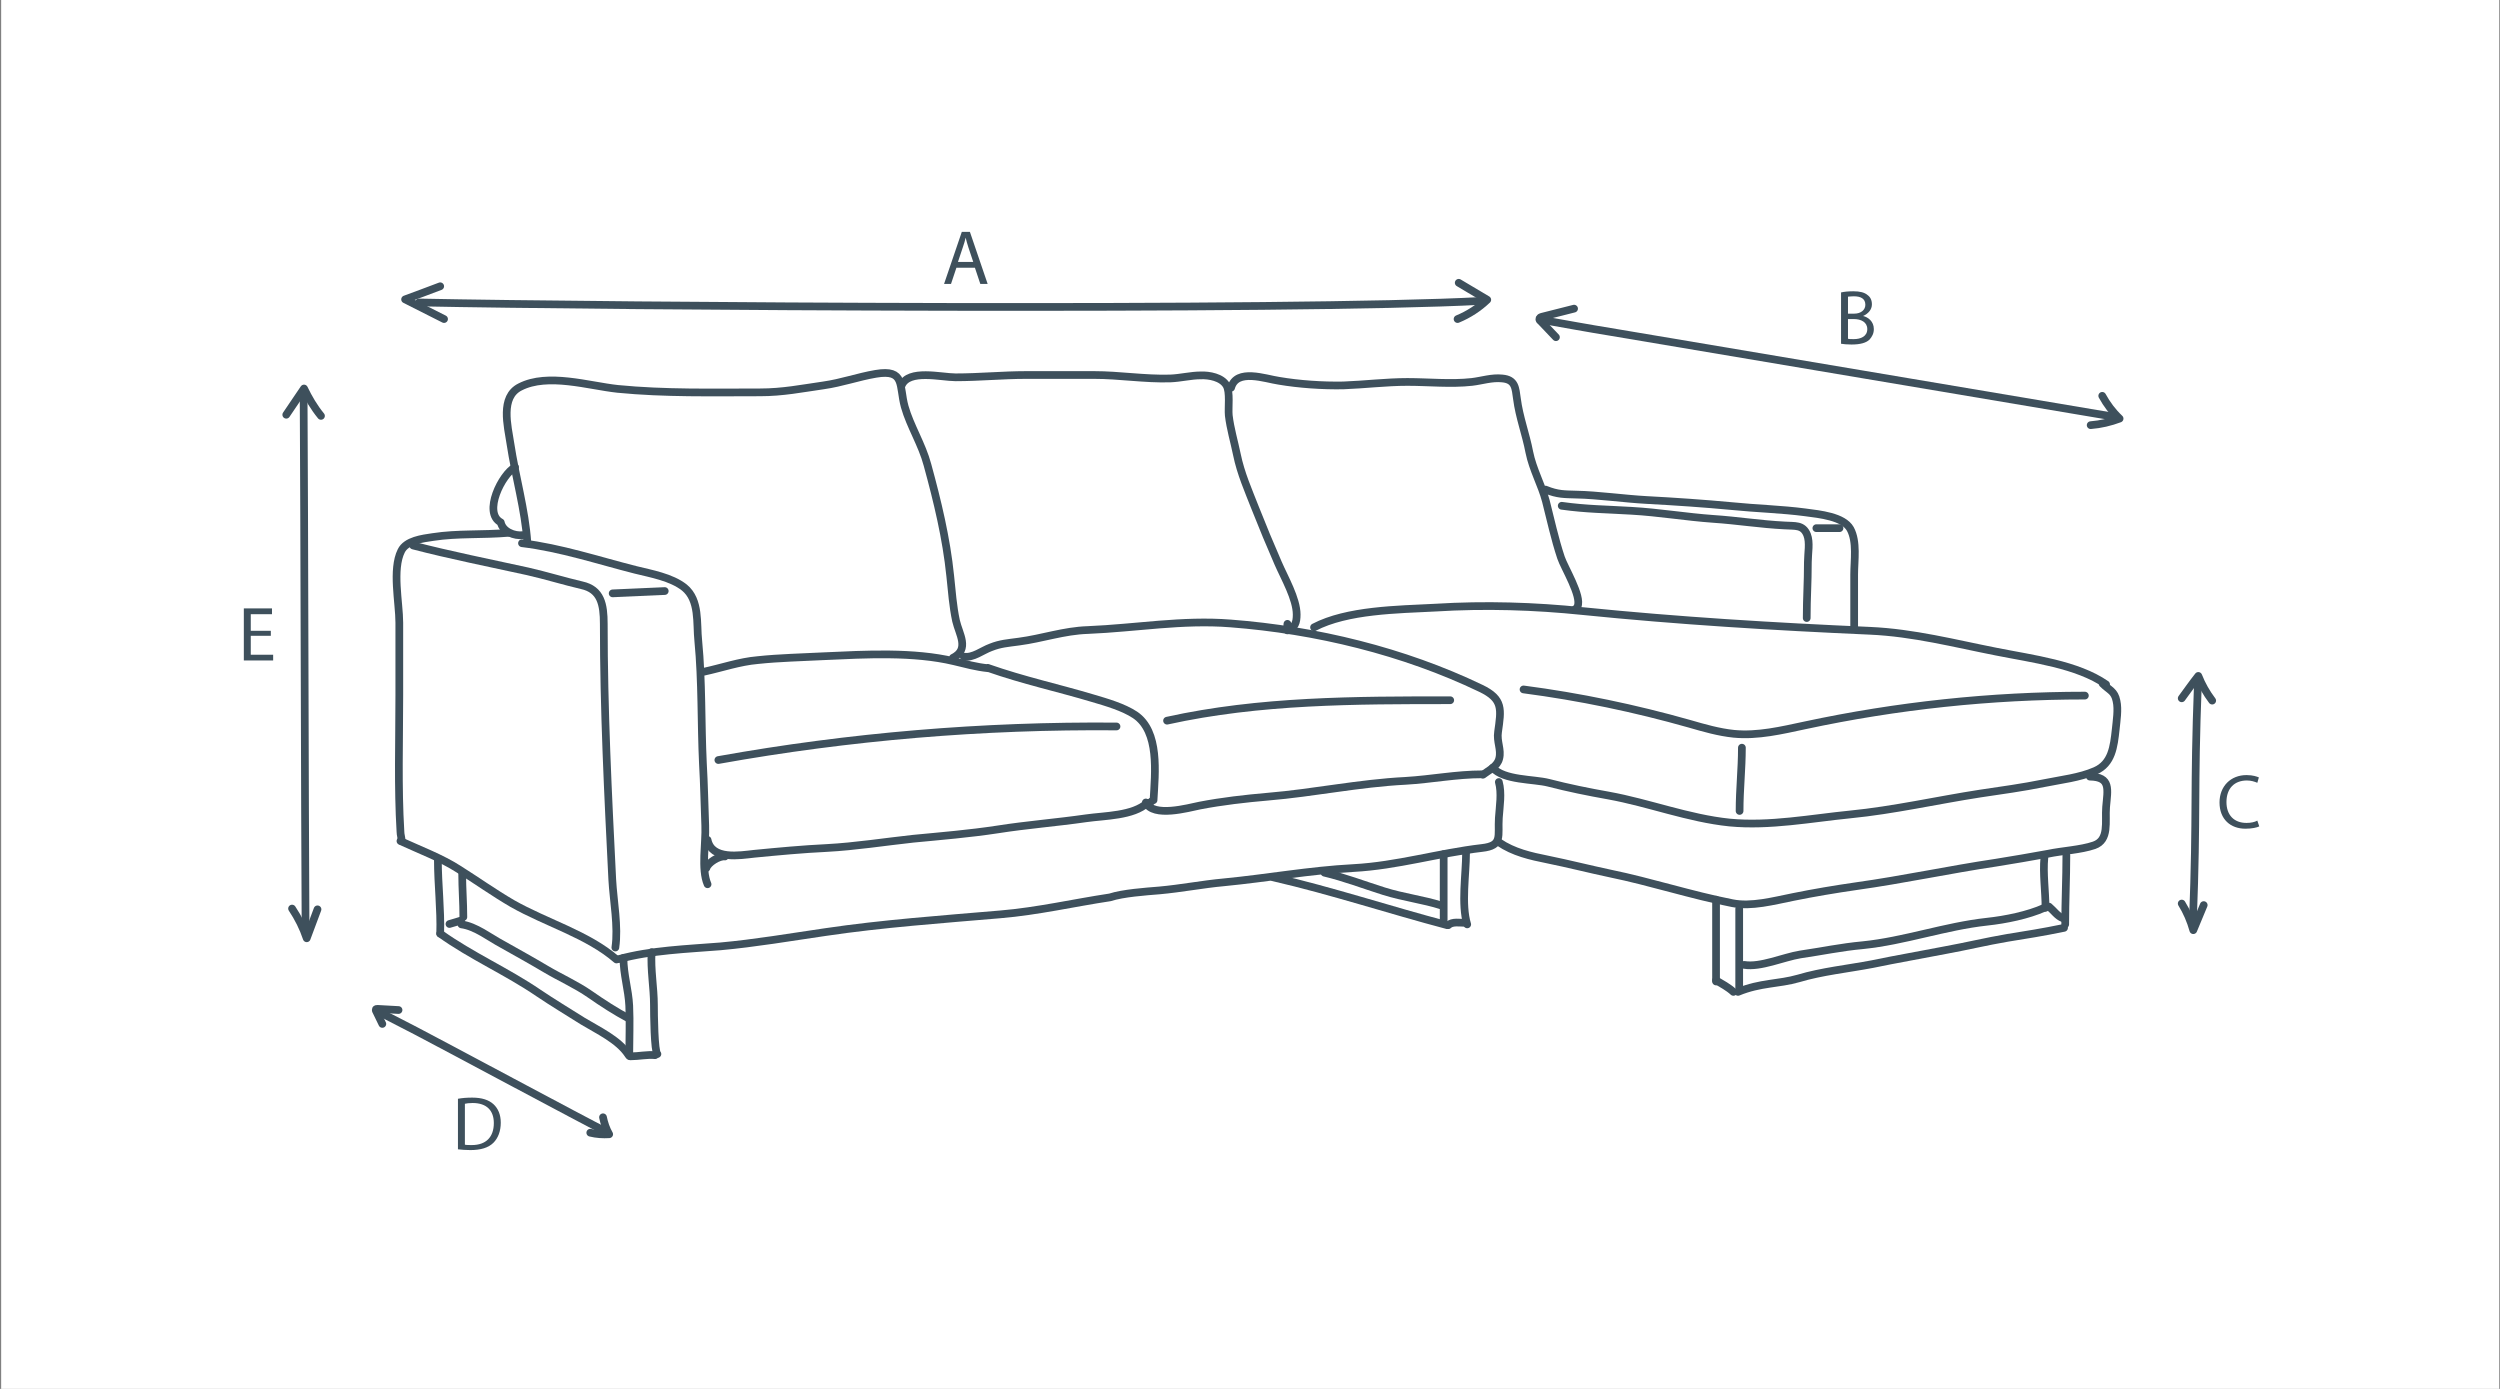 <?xml version="1.0" encoding="utf-8"?>
<!-- Generator: Adobe Illustrator 19.0.0, SVG Export Plug-In . SVG Version: 6.00 Build 0)  -->
<svg version="1.1" id="Layer_1" xmlns="http://www.w3.org/2000/svg" xmlns:xlink="http://www.w3.org/1999/xlink" x="0px" y="0px"
	 viewBox="18 217 648 360" style="enable-background:new 18 217 648 360;" xml:space="preserve">
<rect x="18" y="217" width="648" height="360" fill="#808080" stroke="none"/>
<style type="text/css">
	.st0{fill:#FFFFFF;}
	.st1{fill:#3E505C;}
	.st2{fill:none;stroke:#3E505C;stroke-width:2;stroke-linecap:round;stroke-linejoin:round;stroke-miterlimit:10;}
</style>
<rect x="18.3" y="216.6" class="st0" width="647.5" height="361.1"/>
<g>
	<g>
		<path class="st1" d="M265.9,286.4l-1.4,4.2h-1.8l4.6-13.5h2.1l4.6,13.5h-1.9l-1.4-4.2H265.9z M270.3,285l-1.3-3.9
			c-0.3-0.9-0.5-1.7-0.7-2.5h0c-0.2,0.8-0.4,1.6-0.7,2.4l-1.3,3.9H270.3z"/>
	</g>
	<g>
		<path class="st1" d="M495.2,292.8c0.8-0.2,2-0.3,3.2-0.3c1.7,0,2.9,0.3,3.7,1c0.7,0.5,1.1,1.3,1.1,2.4c0,1.3-0.9,2.4-2.3,3v0
			c1.3,0.3,2.8,1.4,2.8,3.4c0,1.2-0.5,2-1.1,2.7c-0.9,0.9-2.5,1.3-4.7,1.3c-1.2,0-2.1-0.1-2.7-0.2V292.8z M497,298.3h1.6
			c1.8,0,2.9-1,2.9-2.3c0-1.6-1.2-2.2-3-2.2c-0.8,0-1.3,0.1-1.5,0.1V298.3z M497,304.8c0.3,0.1,0.8,0.1,1.5,0.1
			c1.8,0,3.5-0.7,3.5-2.6c0-1.8-1.6-2.6-3.5-2.6H497V304.8z"/>
	</g>
	<g>
		<path class="st1" d="M603.6,431.2c-0.6,0.3-1.9,0.6-3.6,0.6c-3.8,0-6.7-2.4-6.7-6.8c0-4.2,2.9-7.1,7-7.1c1.7,0,2.7,0.4,3.2,0.6
			l-0.4,1.4c-0.7-0.3-1.6-0.6-2.7-0.6c-3.2,0-5.3,2-5.3,5.6c0,3.3,1.9,5.4,5.2,5.4c1.1,0,2.1-0.2,2.8-0.6L603.6,431.2z"/>
	</g>
	<g>
		<path class="st1" d="M136.7,501.8c1.1-0.2,2.3-0.3,3.7-0.3c2.5,0,4.3,0.6,5.5,1.7c1.2,1.1,1.9,2.7,1.9,4.8c0,2.2-0.7,4-1.9,5.2
			c-1.3,1.3-3.3,1.9-6,1.9c-1.2,0-2.3-0.1-3.2-0.2V501.8z M138.5,513.7c0.4,0.1,1.1,0.1,1.8,0.1c3.7,0,5.7-2.1,5.7-5.7
			c0-3.2-1.8-5.2-5.5-5.2c-0.9,0-1.6,0.1-2,0.2V513.7z"/>
	</g>
	<g>
		<path class="st1" d="M88.2,381.8H83v4.9h5.8v1.5h-7.6v-13.5h7.3v1.5H83v4.3h5.2V381.8z"/>
	</g>
	<g>
		<g>
			<path class="st2" d="M125.1,358.4c9.6,2.5,19.7,4.5,29.7,6.7c4.8,1.1,9.3,2.5,14,3.6c5,1.1,5.7,5,5.7,10
				c0,22.2,1.1,44.3,2.2,66.3c0.3,5.5,1.6,12.2,0.8,17.6"/>
			<path class="st2" d="M153.3,357.8c10,1.2,19.9,4.5,29.4,6.9c4,1,9.3,1.9,12.7,4.6c4,3.3,3.1,9.2,3.6,13.9
				c1,10.4,0.7,21.3,1.2,31.8c0.3,5.1,0.4,10.8,0.6,16c0.2,4.5-1.1,11.3,0.6,15.2"/>
			<path class="st2" d="M149.9,355.1c-7,0.6-13.2,0.1-19.7,1.1c-2.7,0.4-6.9,0.9-8.2,3.6c-2.4,4.8-0.5,13.4-0.5,18.6
				c0,6.3,0,12.5,0,18.8c0,11.8-0.4,23.8,0.3,35.4c0,0.8,0.3,1.5,0.3,2.4"/>
			<path class="st2" d="M121.8,435c5,2.3,10.6,4.4,15.1,7.3c4.6,2.9,9.1,6.1,13.9,8.9c8.8,5,19.5,8,27,14.5"/>
			<path class="st2" d="M151.5,338.1c-3.4,1.8-8.4,11.8-3.7,14.3c0.5,2.4,3.5,3.6,5.8,3.3"/>
			<path class="st2" d="M265,387.5c4.4-2.2,1.6-6.1,0.8-9.6c-0.8-3.7-1.1-7.8-1.5-11.6c-1-9.8-3.3-19.3-5.9-28.8
				c-1.4-5.3-4.5-10.1-5.9-15.1c-1.5-5.4,0.2-9.8-7.5-8.5c-4.7,0.8-8.7,2.3-13.6,3c-5.6,0.8-10.5,1.8-16.4,1.8
				c-12.3,0-24.7,0.3-36.9-0.9c-7.5-0.8-18.1-4.2-25.3-0.5c-5.2,2.6-3.2,10.1-2.5,14.7c1.3,8.6,3.8,17,4.4,25.7"/>
			<path class="st2" d="M251.7,316.9c1.8-4.3,10.2-2.1,14-2.1c6.2,0,12.2-0.6,18.3-0.6c5.9,0,11.8,0,17.6,0c6.6,0,13.1,1.1,19.7,0.9
				c2.7-0.1,5.4-0.8,7.9-0.8c2.2-0.1,5.5,0.5,6.7,2.6c1,1.7,0.4,5.8,0.6,7.8c0.4,3.4,1.4,6.7,2.1,10.1c1,4.9,3,9.4,4.8,14
				c1.9,4.8,3.8,9.4,5.9,14.2c1.6,3.7,4.8,9.2,4.8,13.3c0,2-0.4,3.4-2.4,4.1c0-0.5-0.1-1.1,0-1.7"/>
			<path class="st2" d="M337.1,317.5c1.4-5.1,8.9-2.3,12.4-1.8c5.3,0.9,11.3,1.3,16.7,1.2c5.5-0.2,11.1-0.9,16.6-0.9
				c5.5,0,11.3,0.6,16.7,0c2.6-0.3,5.2-1.2,7.9-0.9c3.4,0.3,3.4,2.5,3.8,5.3c0.6,4.7,2.3,9.1,3.2,13.8c0.9,4.5,3.2,8.5,4.3,12.7
				c1.2,4.7,2.3,9.8,3.9,14.6c0.8,2.5,5.5,10.1,4.3,12.7c-0.2,0.4-0.5,0.7-0.9,0.9"/>
			<path class="st2" d="M200.5,391.1c4.6-1,9.2-2.6,13.9-3c5.6-0.6,11.4-0.7,17-1c11-0.5,23.4-1.2,33.9,1.3c2.9,0.7,5.8,1.5,8.8,1.8
				c0-0.1,0-0.1-0.1-0.1c9.4,3.3,18.3,5.2,27.3,7.9c3.4,1,7.9,2.3,10.9,4.3c6.4,4.3,5.2,15,4.8,22.1c-0.8,0.3-0.9,0.9-1.5,1.3"/>
			<path class="st2" d="M201.4,434.7c1.1,5.3,8.4,4,12.1,3.6c6.2-0.6,12.5-1.2,18.8-1.5c7.5-0.4,15-1.6,22.4-2.4
				c7.3-0.7,14.6-1.3,21.8-2.4c7.6-1.2,15.4-1.8,23-2.9c4.9-0.7,12.2-0.6,15.9-4"/>
			<path class="st2" d="M267.8,387.2c2.4,0.4,4.8-1.6,7-2.4c2.5-1,4.4-1.1,7.3-1.5c6.1-0.8,11.6-2.8,17.9-3
				c12.3-0.5,24.4-2.7,37-1.7c22.1,1.7,44.8,7.2,64.8,16.8c5.9,2.8,5.3,5.5,4.5,11.3c-0.4,2.5,0.9,4.6,0.3,6.9
				c-0.5,2.1-2.8,3.1-4.2,4.2"/>
			<path class="st2" d="M315,425c1.9,4,11,1.4,14,0.8c5.7-1.1,11.8-1.8,17.6-2.3c12-1,23.7-3.5,35.7-4.1c6.8-0.4,13.1-1.7,20-1.7"/>
			<path class="st2" d="M178.4,465.6c8.4-2.3,17.6-2.6,26.3-3.3c8.9-0.8,18.3-2.4,27.2-3.7c14.8-2.2,30.2-3.3,45.4-4.6
				c9.6-0.8,19.1-3,28.4-4.4c3.4-1.1,9.1-1.5,12.8-1.8c5.6-0.5,11.2-1.6,16.7-2.1c11.4-1.1,22.2-3.1,33.6-3.7
				c11.3-0.6,22.1-3.9,33.3-5.2c5.5-0.6,4.1-3.1,4.4-7.8c0.2-3,0.8-6.4,0-9.3"/>
			<path class="st2" d="M404.9,416c2.9,3.3,10.6,2.9,14.5,3.9c5,1.3,10.4,2.4,15.5,3.3c10.5,1.9,20.7,5.9,31.4,7
				c10.4,1,21.2-1.1,31.3-2.1c11.2-1.1,22.6-3.7,33.6-5.4c5.4-0.8,11.2-1.6,16.6-2.7c4.4-0.9,9.2-1.4,13.3-3.2
				c4.3-1.9,4.8-6.2,5.3-10.8c0.2-2.1,0.7-5.1,0.2-7.3c-0.5-2.6-1.9-2.8-3.6-4.5"/>
			<path class="st2" d="M358.6,379.6c8.6-4.5,21.7-4.6,31.4-5.1c13-0.8,25.7-0.4,38.3,0.9c24.7,2.5,49.4,4,74.4,5.1
				c11.3,0.5,22,3.3,32.7,5.4c9.5,1.9,21,3.3,28.5,8.5"/>
			<path class="st2" d="M469.5,410.8c0,5.6-0.6,10.7-0.6,16.4"/>
			<path class="st2" d="M406.5,435.3c3.8,2.6,8.2,3.6,12.7,4.5c5.4,1.1,10.9,2.5,16.1,3.6c10.7,2.2,21,5.6,31.7,7.7
				c4.9,1,10.8-0.6,15.8-1.6c5.4-1.1,10.8-2,16.3-2.8c12.2-1.7,24.2-4.3,36.3-6.1c4.4-0.7,9-1.5,13.4-2.3c3.8-0.8,8.5-1,12-2.2
				c4-1.4,2.8-6.1,3.1-9.9c0.4-4.6,1.3-7.8-4.2-7.9"/>
			<path class="st2" d="M422.8,348.1c6.4,0.9,11.5,0.9,18.1,1.3c7.1,0.4,14.1,1.6,21.2,2.1c6.1,0.4,12.3,1.4,18.5,1.7
				c2.6,0.2,4.7-0.3,5.8,2.4c0.8,2,0.2,4.8,0.2,7.1c0,5.6-0.3,9-0.3,14.5"/>
			<path class="st2" d="M418.6,343.9c3.2,1.3,4.9,1.2,8,1.3c5.5,0.1,12.5,1.1,18.2,1.4c7.5,0.4,14.8,0.9,22.3,1.6
				c5.8,0.6,12.8,0.8,18.8,1.6c3.8,0.5,9.9,1.1,11.7,4.3c1.8,3.3,1,8.2,1,11.8c0,4.5,0,9.1,0,13.6"/>
			<path class="st2" d="M201.1,442c0.4-1.4,3.3-3.2,4.8-3"/>
			<path class="st2" d="M131.5,439.9c0,6.4,0.8,12.8,0.6,19.1"/>
			<path class="st2" d="M132.1,459c8.1,5.8,17.3,9.8,25.5,15.4c3.7,2.5,7.7,4.9,11.5,7.3c3.8,2.3,9.2,4.8,11.7,8.6"/>
			<path class="st2" d="M137.8,443.5c0,3.8,0.3,7.4,0.3,11.2"/>
			<path class="st2" d="M137.6,456.6c3.7,0.5,7.3,3.4,10.5,5.1c3.9,2.2,7.7,4.3,11.4,6.5c3.7,2.2,7.8,4,11.4,6.5
				c3.3,2.3,6.7,4.5,10.1,6.3"/>
			<path class="st2" d="M179.6,465.3c0,4.3,1.3,8.2,1.5,12.4c0.2,4.3,0,8.7,0,13"/>
			<path class="st2" d="M186.9,463.8c-0.3,4.5,0.6,9.2,0.6,13.7c0,2.2,0.1,12.2,0.9,12.7"/>
			<path class="st2" d="M181.4,490.8c2.2,0,4.3-0.5,6.4-0.3"/>
			<path class="st2" d="M134.5,456.5c1-0.3,2.1-0.6,3-0.9"/>
			<path class="st2" d="M348,444.4c15.2,3.5,30.3,8.5,45.1,12.4"/>
			<path class="st2" d="M398,438.1c0,5.5-1.3,13.3,0.3,18.5"/>
			<path class="st2" d="M392.2,438.4c0,5.8,0,11.5,0,17.3"/>
			<path class="st2" d="M393.4,456.8c1-1,3-0.6,4.5-0.6"/>
			<path class="st2" d="M361.3,443.2c5.1,1.2,10.3,3.2,15.4,4.8c5.1,1.6,10.2,2.2,14.9,3.7"/>
			<path class="st2" d="M462.8,450.2c0,7.1,0,14.1,0,21.2"/>
			<path class="st2" d="M468.8,452.6c0,6.9,0,13.7,0,20.6"/>
			<path class="st2" d="M547.9,439.3c-0.4,4.1,0.3,8.8,0.3,13"/>
			<path class="st2" d="M553.6,438.7c0,5.9-0.3,11.9-0.3,17.9"/>
			<path class="st2" d="M549.1,452c1.2,1,2.2,2.5,3.6,3"/>
			<path class="st2" d="M462.8,471.1c1.5,0.9,3.2,1.8,4.5,3"/>
			<path class="st2" d="M468.5,474.1c5.8-2.4,10.5-2,15.7-3.5c6-1.8,12.8-2.5,19.1-3.7c6.2-1.3,12.7-2.4,18.8-3.6
				c5.5-1,10.9-2.3,16.2-3.2c4.9-0.8,8.9-1.4,14.7-2.6"/>
			<path class="st2" d="M470.1,467.1c4.2,0.7,10.2-2,14.5-2.7c5.5-0.8,10.7-1.9,16.2-2.4c10.9-1.1,21.3-4.9,32.3-6.1
				c4.7-0.5,10.6-1.7,14.8-3.6"/>
			<path class="st2" d="M176.8,370.8c4.5-0.2,9-0.4,13.5-0.6"/>
			<path class="st2" d="M488.8,353.9c2,0,4,0,6,0"/>
			<path class="st2" d="M204.2,414c34-6.1,68.6-9,103.2-8.7"/>
			<path class="st2" d="M320.5,403.8c24-5.3,48.8-5.3,73.4-5.3"/>
			<path class="st2" d="M412.9,395.7c14.5,1.9,28.9,4.9,43,8.9c3.8,1.1,7.6,2.2,11.5,2.6c6.2,0.6,12.4-0.9,18.5-2.2
				c23.8-5.1,48.2-7.7,72.5-7.7"/>
		</g>
		<g>
			<path class="st2" d="M126.6,295.4c48.5,1,226.8,2.2,275.3-0.4"/>
			<path class="st2" d="M132.1,291.2c-3,1.1-6,2.3-9.1,3.4c3.4,1.7,6.7,3.4,10.1,5.1"/>
			<path class="st2" d="M396.1,290.3c2.5,1.5,5,3,7.4,4.4c-2.2,2.1-4.8,3.8-7.7,5"/>
		</g>
		<g>
			<path class="st2" d="M96.7,319.6c0.2,33.2,0.3,104.7,0.5,137.9"/>
			<path class="st2" d="M92.2,324.5c1.5-2.3,3.1-4.5,4.6-6.8c1.2,2.5,2.6,4.9,4.4,7.1"/>
			<path class="st2" d="M93.7,452.5c1.6,2.4,2.9,5,3.8,7.7c0.9-2.5,1.9-5,2.8-7.5"/>
		</g>
		<g>
			<path class="st2" d="M418.1,300c5.1,0.9,12.2,2.2,17.2,3c9.7,1.6,121.4,20.5,131.1,22.1"/>
			<path class="st2" d="M426,297c-2.8,0.7-5.5,1.4-8.3,2.1c-0.3,0.1-0.7,0.2-0.7,0.6c0,0.2,0.1,0.4,0.3,0.5c1.3,1.4,2.7,2.8,4,4.2"
				/>
			<path class="st2" d="M559.9,327.2c2.6-0.2,5.1-0.8,7.5-1.7c-1.8-1.7-3.3-3.7-4.5-5.9"/>
		</g>
		<g>
			<path class="st2" d="M115.9,479.1c2.9,1.5,7,3.6,9.9,5.1c5.6,2.9,44,23.5,49.6,26.3"/>
			<path class="st2" d="M121.3,478.8c-1.8-0.1-3.6-0.2-5.4-0.3c-0.2,0-0.5,0-0.5,0.2c0,0.1,0,0.3,0.1,0.4c0.5,1.1,1.1,2.2,1.6,3.3"
				/>
			<path class="st2" d="M171,510.6c1.6,0.4,3.3,0.5,4.9,0.4c-0.8-1.4-1.3-2.9-1.6-4.4"/>
		</g>
		<g>
			<path class="st2" d="M587.7,394c-1.1,29.1-0.2,32.7-1.3,61.8"/>
			<path class="st2" d="M583.5,398c1.4-1.9,2.8-3.9,4.3-5.8c0.9,2.3,2.1,4.4,3.6,6.4"/>
			<path class="st2" d="M583.5,451.2c1.3,2.1,2.3,4.4,3,6.9c0.9-2.2,1.8-4.3,2.7-6.5"/>
		</g>
	</g>
</g>
</svg>
